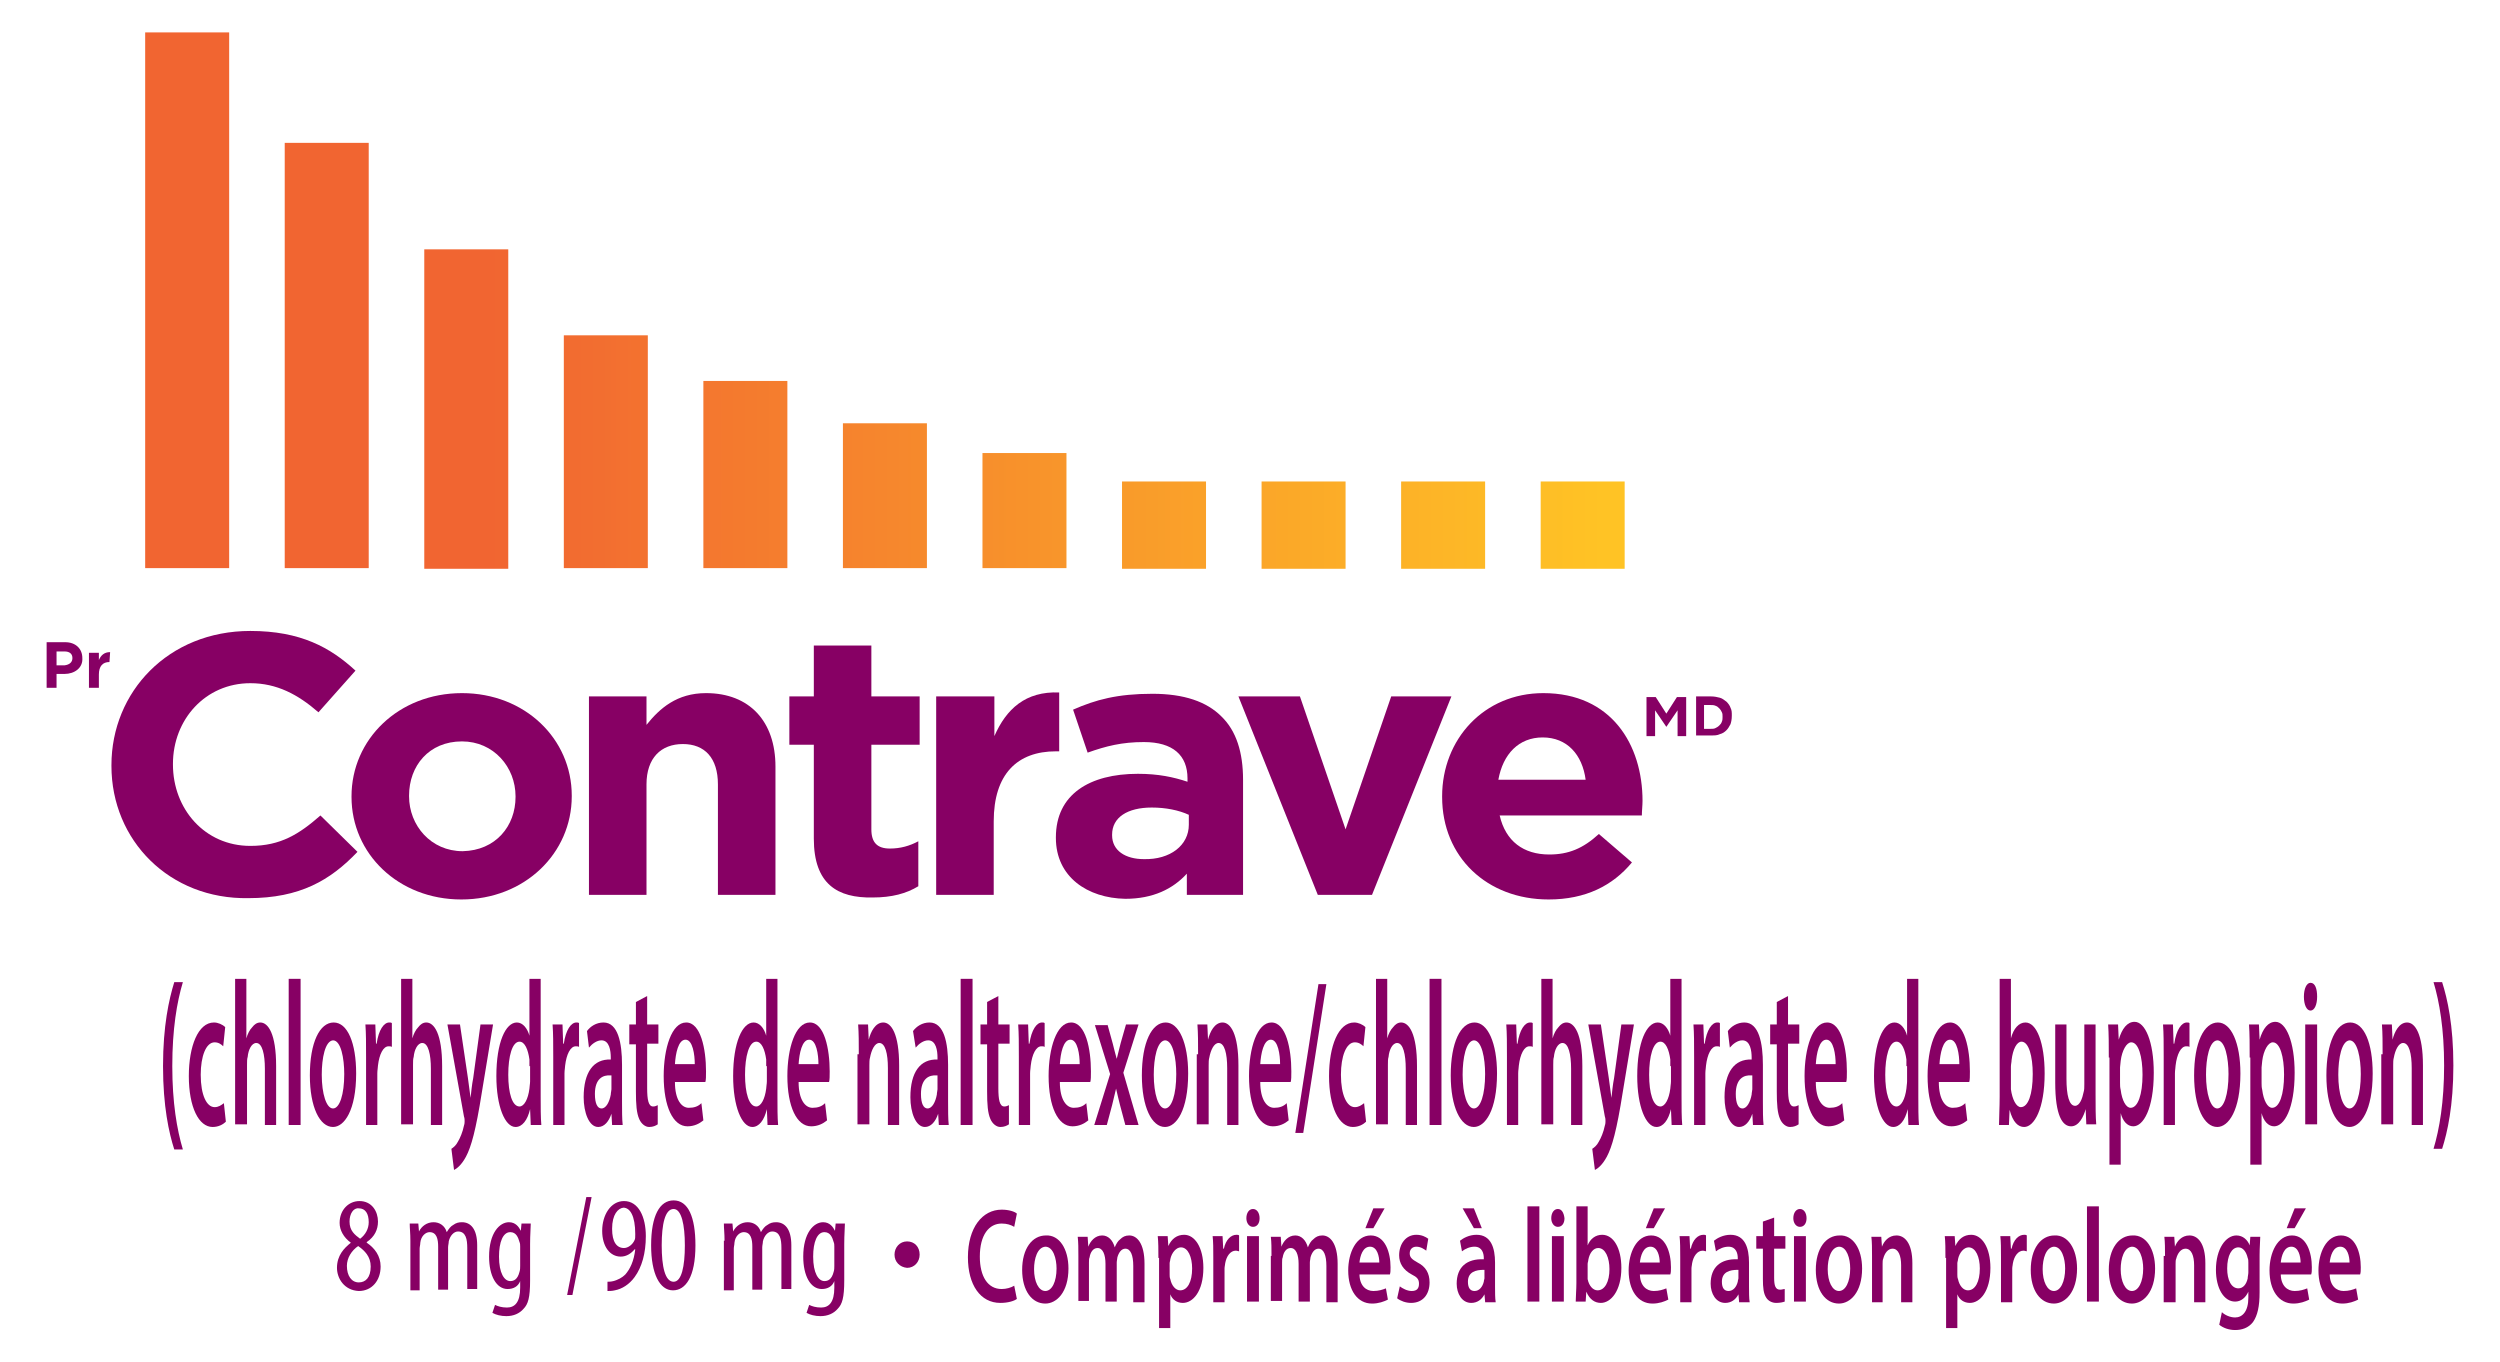 <svg width="378" height="206" viewBox="0 0 378 206" fill="none" xmlns="http://www.w3.org/2000/svg">
<path d="M34.65 4.9H21.95V85.9H34.65V4.9Z" fill="url(#paint0_linear_282_449)"/>
<path d="M55.75 21.6H43.05V85.9H55.75V21.6Z" fill="url(#paint1_linear_282_449)"/>
<path d="M76.85 37.7H64.15V86H76.85V37.7Z" fill="url(#paint2_linear_282_449)"/>
<path d="M97.95 50.7H85.25V85.9H97.95V50.7Z" fill="url(#paint3_linear_282_449)"/>
<path d="M119.05 57.6H106.35V85.9H119.05V57.6Z" fill="url(#paint4_linear_282_449)"/>
<path d="M140.15 64H127.45V85.9H140.15V64Z" fill="url(#paint5_linear_282_449)"/>
<path d="M161.25 68.5H148.55V85.9H161.25V68.5Z" fill="url(#paint6_linear_282_449)"/>
<path d="M182.35 72.8H169.65V86H182.35V72.8Z" fill="url(#paint7_linear_282_449)"/>
<path d="M203.45 72.8H190.75V86H203.45V72.8Z" fill="url(#paint8_linear_282_449)"/>
<path d="M224.55 72.8H211.85V86H224.55V72.8Z" fill="url(#paint9_linear_282_449)"/>
<path d="M245.65 72.8H232.95V86H245.65V72.8Z" fill="url(#paint10_linear_282_449)"/>
<path d="M16.85 115.8V115.7C16.85 104.6 25.45 95.4 37.85 95.4C45.45 95.4 49.95 97.9 53.75 101.4L48.15 107.7C45.05 105 41.85 103.3 37.85 103.3C31.05 103.3 26.15 108.8 26.15 115.5V115.6C26.15 122.3 30.95 127.9 37.85 127.9C42.45 127.9 45.25 126.1 48.45 123.3L54.05 128.8C49.95 133.1 45.35 135.8 37.55 135.8C25.65 136 16.85 127.1 16.85 115.8Z" fill="#870064"/>
<path d="M53.15 120.5V120.4C53.15 111.8 60.25 104.8 69.85 104.8C79.35 104.8 86.45 111.7 86.45 120.3V120.4C86.45 129 79.35 136 69.75 136C60.25 136 53.15 129.1 53.15 120.5ZM77.95 120.5V120.4C77.95 116 74.65 112.1 69.85 112.1C64.85 112.1 61.85 115.8 61.85 120.3V120.4C61.85 124.8 65.15 128.7 69.95 128.7C74.95 128.6 77.95 124.9 77.95 120.5Z" fill="#870064"/>
<path d="M89.05 105.3H97.75V109.6C99.75 107.1 102.35 104.8 106.75 104.8C113.35 104.8 117.25 109.1 117.25 115.9V135.3H108.55V118.6C108.55 114.6 106.55 112.5 103.25 112.5C99.95 112.5 97.75 114.6 97.75 118.6V135.3H89.05V105.3Z" fill="#870064"/>
<path d="M123.05 126.8V112.6H119.35V105.3H123.05V97.6H131.75V105.3H139.05V112.6H131.75V125.4C131.75 127.4 132.65 128.3 134.55 128.3C136.15 128.3 137.55 127.9 138.85 127.2V134C137.05 135.1 134.85 135.7 131.95 135.7C126.65 135.8 123.05 133.7 123.05 126.8Z" fill="#870064"/>
<path d="M141.65 105.3H150.35V111.3C152.15 107.2 155.05 104.5 160.15 104.7V113.6H159.65C153.85 113.6 150.25 117 150.25 124.2V135.3H141.55V105.3H141.65Z" fill="#870064"/>
<path d="M159.65 126.7V126.6C159.65 120.1 164.75 117 172.05 117C175.15 117 177.45 117.5 179.55 118.2V117.7C179.55 114.2 177.35 112.2 172.95 112.2C169.65 112.2 167.25 112.8 164.45 113.8L162.25 107.3C165.65 105.8 168.95 104.9 174.25 104.9C179.05 104.9 182.45 106.1 184.65 108.3C186.95 110.5 187.95 113.8 187.95 117.9V135.3H179.45V132.1C177.35 134.4 174.35 135.9 170.15 135.9C164.45 135.8 159.65 132.6 159.65 126.7ZM179.75 124.7V123.2C178.25 122.5 176.25 122.1 174.15 122.1C170.45 122.1 168.15 123.6 168.15 126.2V126.3C168.15 128.6 170.15 129.9 172.95 129.9C176.95 130 179.75 127.8 179.75 124.7Z" fill="#870064"/>
<path d="M187.25 105.3H196.55L203.45 125.4L210.35 105.3H219.45L207.45 135.3H199.25L187.25 105.3Z" fill="#870064"/>
<path d="M218.05 120.5V120.4C218.05 111.8 224.35 104.8 233.35 104.8C243.65 104.8 248.35 112.6 248.35 121.1C248.35 121.8 248.25 122.6 248.25 123.3H226.75C227.65 127.2 230.35 129.2 234.25 129.2C237.15 129.2 239.35 128.3 241.75 126.1L246.75 130.4C243.85 133.9 239.75 136 234.15 136C224.85 136 218.05 129.6 218.05 120.5ZM239.75 117.9C239.25 114.1 236.95 111.5 233.25 111.5C229.65 111.5 227.25 114 226.55 117.9H239.75Z" fill="#870064"/>
<path d="M9.75 101.9H8.55V104H7.05V97.1H9.85C11.45 97.1 12.45 98.1 12.45 99.5C12.55 101 11.25 101.9 9.75 101.9ZM10.95 99.5C10.95 98.8 10.45 98.5 9.75 98.5H8.55V100.6H9.75C10.55 100.5 10.95 100.1 10.95 99.5Z" fill="#870064"/>
<path d="M16.55 100.1C15.55 100.1 14.95 100.7 14.95 102V104H13.45V98.7H14.95V99.8C15.25 99.1 15.75 98.6 16.65 98.6L16.55 100.1Z" fill="#870064"/>
<path d="M27.65 148.5C26.75 151.5 26.05 155.6 26.05 161.2C26.05 166.7 26.75 170.8 27.65 173.8H26.35C25.55 171.3 24.65 167.3 24.65 161.2C24.65 155.1 25.55 151.1 26.35 148.5H27.65Z" fill="#870064"/>
<path d="M34.15 169.6C33.75 170 33.05 170.4 32.15 170.4C30.05 170.4 28.55 167.4 28.55 162.7C28.55 158.2 29.95 154.6 32.35 154.6C32.95 154.6 33.65 154.9 34.05 155.3L33.75 158.2C33.45 157.9 33.05 157.6 32.45 157.6C31.15 157.6 30.35 159.7 30.35 162.5C30.35 165.6 31.25 167.4 32.45 167.4C33.05 167.4 33.45 167.1 33.85 166.8L34.15 169.6Z" fill="#870064"/>
<path d="M35.45 148H37.25V157C37.45 156.3 37.75 155.7 38.15 155.3C38.45 154.9 38.85 154.6 39.35 154.6C40.55 154.6 41.75 156.3 41.75 161.2V170.1H40.05V161.6C40.05 159.4 39.65 157.7 38.75 157.7C38.05 157.7 37.55 158.7 37.45 159.8C37.35 160.1 37.35 160.5 37.35 161V170H35.55V148H35.45Z" fill="#870064"/>
<path d="M43.65 148H45.45V170.1H43.65V148Z" fill="#870064"/>
<path d="M53.85 162.3C53.85 167.9 52.05 170.4 50.35 170.4C48.35 170.4 46.85 167.4 46.85 162.6C46.85 157.6 48.35 154.6 50.45 154.6C52.55 154.6 53.85 157.7 53.85 162.3ZM48.65 162.5C48.65 165.4 49.35 167.6 50.35 167.6C51.35 167.6 52.05 165.5 52.05 162.4C52.05 160 51.55 157.3 50.35 157.3C49.15 157.4 48.65 160 48.65 162.5Z" fill="#870064"/>
<path d="M55.35 159.8C55.35 157.7 55.35 156.3 55.25 154.9H56.75L56.85 157.8H56.95C57.25 155.7 58.05 154.6 58.85 154.6C59.05 154.6 59.15 154.6 59.25 154.7V158.3C59.15 158.2 58.95 158.2 58.75 158.2C57.95 158.2 57.35 159.4 57.15 161.1C57.15 161.4 57.05 161.8 57.05 162.3V170.1H55.35V159.8V159.8Z" fill="#870064"/>
<path d="M60.55 148H62.35V157C62.55 156.3 62.85 155.7 63.25 155.3C63.55 154.9 63.95 154.6 64.45 154.6C65.65 154.6 66.85 156.3 66.85 161.2V170.1H65.15V161.6C65.15 159.4 64.75 157.7 63.85 157.7C63.15 157.7 62.65 158.7 62.55 159.8C62.45 160.1 62.45 160.5 62.45 161V170H60.65V148H60.55Z" fill="#870064"/>
<path d="M69.55 154.9L70.75 163C70.85 163.9 71.05 165.1 71.15 166C71.25 165.1 71.35 164 71.55 163L72.65 154.9H74.55L72.85 165.2C71.95 170.9 71.25 173.4 70.45 174.9C69.75 176.2 69.05 176.7 68.65 176.9L68.25 173.7C68.55 173.5 68.95 173.2 69.25 172.6C69.55 172.1 69.95 171.2 70.15 170.2C70.25 169.9 70.25 169.7 70.25 169.5C70.25 169.3 70.25 169.1 70.15 168.8L67.65 154.9H69.55Z" fill="#870064"/>
<path d="M81.75 148V165.8C81.75 167.4 81.75 169 81.85 170.1H80.25L80.15 167.7C79.75 169.4 78.95 170.4 77.95 170.4C76.35 170.4 75.05 167.3 75.05 162.7C75.05 157.6 76.45 154.6 78.15 154.6C79.05 154.6 79.75 155.5 80.05 156.6V148H81.75V148ZM80.05 161.2C80.05 160.9 80.05 160.5 80.05 160.2C79.85 158.7 79.35 157.5 78.55 157.5C77.45 157.5 76.85 159.7 76.85 162.5C76.85 165.3 77.45 167.3 78.55 167.3C79.25 167.3 79.85 166.2 80.05 164.6C80.05 164.3 80.15 163.9 80.15 163.5V161.2H80.05Z" fill="#870064"/>
<path d="M83.65 159.8C83.65 157.7 83.65 156.3 83.55 154.9H85.05L85.15 157.8H85.25C85.55 155.7 86.35 154.6 87.15 154.6C87.35 154.6 87.45 154.6 87.55 154.7V158.3C87.45 158.2 87.25 158.2 87.05 158.2C86.25 158.2 85.65 159.4 85.45 161.1C85.45 161.4 85.35 161.8 85.35 162.3V170.1H83.65V159.8V159.8Z" fill="#870064"/>
<path d="M92.55 170.1L92.45 168.4C92.05 169.6 91.35 170.4 90.45 170.4C89.05 170.4 88.25 168.2 88.25 165.9C88.25 162.1 89.75 160.1 92.35 160.2V159.9C92.35 158.9 92.15 157.3 90.95 157.3C90.25 157.3 89.55 157.8 89.05 158.4L88.75 155.9C89.25 155.2 90.15 154.6 91.25 154.6C93.45 154.6 94.05 157.7 94.05 161V166.5C94.05 167.9 94.05 169.2 94.15 170.1H92.55ZM92.35 162.6C91.15 162.5 89.95 163.1 89.95 165.4C89.95 166.9 90.35 167.6 90.95 167.6C91.65 167.6 92.15 166.6 92.35 165.5C92.35 165.2 92.45 164.9 92.45 164.7V162.6H92.35Z" fill="#870064"/>
<path d="M97.85 150.6V154.9H99.55V157.8H97.85V164.5C97.85 166.3 98.05 167.3 98.75 167.3C99.05 167.3 99.25 167.2 99.45 167.1V170C99.15 170.2 98.75 170.4 98.15 170.4C97.55 170.4 96.95 169.9 96.65 169.2C96.25 168.3 96.15 167 96.15 165V157.9H95.15V154.9H96.15V151.5L97.85 150.6Z" fill="#870064"/>
<path d="M102.05 163.6C102.05 166.3 103.05 167.5 104.15 167.5C104.95 167.5 105.55 167.3 106.05 166.8L106.35 169.4C105.75 169.9 104.95 170.3 103.95 170.3C101.75 170.3 100.35 167.3 100.35 162.7C100.35 158.5 101.55 154.6 103.75 154.6C105.95 154.6 106.75 158.6 106.75 162C106.75 162.7 106.75 163.3 106.65 163.6H102.05V163.6ZM105.05 160.9C105.05 159.5 104.75 157.2 103.65 157.2C102.55 157.2 102.15 159.3 102.05 160.9H105.05Z" fill="#870064"/>
<path d="M117.55 148V165.8C117.55 167.4 117.55 169 117.65 170.1H116.05L115.95 167.7C115.55 169.4 114.75 170.4 113.75 170.4C112.15 170.4 110.85 167.3 110.85 162.7C110.85 157.6 112.25 154.6 113.95 154.6C114.85 154.6 115.55 155.5 115.85 156.6V148H117.55V148ZM115.85 161.2C115.85 160.9 115.85 160.5 115.85 160.2C115.65 158.7 115.15 157.5 114.35 157.5C113.25 157.5 112.65 159.7 112.65 162.5C112.65 165.3 113.25 167.3 114.35 167.3C115.05 167.3 115.65 166.2 115.85 164.6C115.85 164.3 115.95 163.9 115.95 163.5V161.2H115.85Z" fill="#870064"/>
<path d="M120.75 163.6C120.75 166.3 121.75 167.5 122.85 167.5C123.65 167.5 124.25 167.3 124.75 166.8L125.05 169.4C124.45 169.9 123.65 170.3 122.65 170.3C120.45 170.3 119.05 167.3 119.05 162.7C119.05 158.5 120.25 154.6 122.45 154.6C124.65 154.6 125.45 158.6 125.45 162C125.45 162.7 125.45 163.3 125.35 163.6H120.75V163.6ZM123.75 160.9C123.75 159.5 123.45 157.2 122.35 157.2C121.25 157.2 120.85 159.3 120.75 160.9H123.75Z" fill="#870064"/>
<path d="M129.85 159.4C129.85 157.7 129.85 156.2 129.75 154.9H131.25L131.35 157.2C131.65 156 132.35 154.6 133.55 154.6C134.75 154.6 135.95 156.3 135.95 161.1V170.1H134.25V161.5C134.25 159.3 133.85 157.7 132.95 157.7C132.25 157.7 131.75 158.8 131.55 159.9C131.45 160.2 131.45 160.7 131.45 161.1V170H129.65V159.4H129.85Z" fill="#870064"/>
<path d="M141.95 170.1L141.85 168.4C141.45 169.6 140.75 170.4 139.85 170.4C138.45 170.4 137.65 168.2 137.65 165.9C137.65 162.1 139.15 160.1 141.75 160.2V159.9C141.75 158.9 141.55 157.3 140.35 157.3C139.65 157.3 138.95 157.8 138.45 158.4L138.05 155.9C138.55 155.2 139.45 154.6 140.55 154.6C142.75 154.6 143.35 157.7 143.35 161V166.5C143.35 167.9 143.35 169.2 143.45 170.1H141.95ZM141.65 162.6C140.45 162.5 139.25 163.1 139.25 165.4C139.25 166.9 139.65 167.6 140.25 167.6C140.95 167.6 141.45 166.6 141.65 165.5C141.65 165.2 141.75 164.9 141.75 164.7V162.6H141.65Z" fill="#870064"/>
<path d="M145.25 148H147.05V170.1H145.25V148Z" fill="#870064"/>
<path d="M150.95 150.6V154.9H152.65V157.8H150.95V164.5C150.95 166.3 151.15 167.3 151.85 167.3C152.15 167.3 152.35 167.2 152.55 167.1V170C152.25 170.2 151.85 170.4 151.25 170.4C150.65 170.4 150.05 169.9 149.75 169.2C149.35 168.3 149.25 167 149.25 165V157.9H148.25V154.9H149.25V151.5L150.95 150.6Z" fill="#870064"/>
<path d="M154.05 159.8C154.05 157.7 154.05 156.3 153.95 154.9H155.45L155.55 157.8H155.65C155.95 155.7 156.75 154.6 157.55 154.6C157.75 154.6 157.85 154.6 157.95 154.7V158.3C157.85 158.2 157.65 158.2 157.45 158.2C156.65 158.2 156.05 159.4 155.85 161.1C155.85 161.4 155.75 161.8 155.75 162.3V170.1H154.05V159.8Z" fill="#870064"/>
<path d="M160.25 163.6C160.25 166.3 161.25 167.5 162.35 167.5C163.15 167.5 163.75 167.3 164.25 166.8L164.55 169.4C163.95 169.9 163.15 170.3 162.15 170.3C159.95 170.3 158.55 167.3 158.55 162.7C158.55 158.5 159.75 154.6 161.95 154.6C164.15 154.6 164.95 158.6 164.95 162C164.95 162.7 164.95 163.3 164.85 163.6H160.25V163.6ZM163.25 160.9C163.25 159.5 162.95 157.2 161.85 157.2C160.75 157.2 160.35 159.3 160.25 160.9H163.25Z" fill="#870064"/>
<path d="M167.45 154.9L168.25 157.8C168.45 158.6 168.65 159.4 168.85 160.1C169.05 159.3 169.25 158.5 169.45 157.7L170.25 154.9H172.15L169.85 162.2L172.15 170.1H170.15L169.35 167.1C169.15 166.3 168.95 165.5 168.75 164.6C168.55 165.5 168.35 166.2 168.15 167.1L167.35 170.1H165.45L167.85 162.4L165.55 155H167.45V154.9Z" fill="#870064"/>
<path d="M179.65 162.3C179.65 167.9 177.85 170.4 176.15 170.4C174.15 170.4 172.65 167.4 172.65 162.6C172.65 157.6 174.15 154.6 176.25 154.6C178.25 154.6 179.65 157.7 179.65 162.3ZM174.45 162.5C174.45 165.4 175.15 167.6 176.15 167.6C177.15 167.6 177.85 165.5 177.85 162.4C177.85 160 177.35 157.3 176.15 157.3C174.95 157.4 174.45 160 174.45 162.5Z" fill="#870064"/>
<path d="M181.15 159.4C181.15 157.7 181.15 156.2 181.05 154.9H182.55L182.65 157.2C182.95 156 183.65 154.6 184.85 154.6C186.05 154.6 187.25 156.3 187.25 161.1V170.1H185.55V161.5C185.55 159.3 185.15 157.7 184.25 157.7C183.55 157.7 183.05 158.8 182.85 159.9C182.75 160.2 182.75 160.7 182.75 161.1V170H180.95V159.4H181.15Z" fill="#870064"/>
<path d="M190.55 163.6C190.55 166.3 191.55 167.5 192.65 167.5C193.45 167.5 194.05 167.3 194.55 166.8L194.85 169.4C194.25 169.9 193.45 170.3 192.45 170.3C190.25 170.3 188.85 167.3 188.85 162.7C188.85 158.5 190.05 154.6 192.25 154.6C194.45 154.6 195.25 158.6 195.25 162C195.25 162.7 195.25 163.3 195.15 163.6H190.55V163.6ZM193.55 160.9C193.55 159.5 193.25 157.2 192.15 157.2C191.05 157.2 190.65 159.3 190.55 160.9H193.55Z" fill="#870064"/>
<path d="M195.85 171.3L199.35 148.8H200.55L197.05 171.3H195.85Z" fill="#870064"/>
<path d="M206.55 169.6C206.15 170 205.45 170.4 204.55 170.4C202.45 170.4 200.95 167.4 200.95 162.7C200.95 158.2 202.35 154.6 204.75 154.6C205.35 154.6 206.05 154.9 206.45 155.3L206.15 158.2C205.85 157.9 205.45 157.6 204.85 157.6C203.55 157.6 202.75 159.7 202.75 162.5C202.75 165.6 203.65 167.4 204.85 167.4C205.45 167.4 205.85 167.1 206.25 166.8L206.55 169.6Z" fill="#870064"/>
<path d="M207.95 148H209.75V157C209.95 156.3 210.25 155.7 210.65 155.3C210.95 154.9 211.35 154.6 211.85 154.6C213.05 154.6 214.25 156.3 214.25 161.2V170.1H212.55V161.6C212.55 159.4 212.15 157.7 211.25 157.7C210.55 157.7 210.05 158.7 209.95 159.8C209.85 160.1 209.85 160.5 209.85 161V170H208.05V148H207.95Z" fill="#870064"/>
<path d="M216.15 148H217.95V170.1H216.15V148Z" fill="#870064"/>
<path d="M226.35 162.3C226.35 167.9 224.55 170.4 222.85 170.4C220.85 170.4 219.35 167.4 219.35 162.6C219.35 157.6 220.85 154.6 222.95 154.6C224.95 154.6 226.35 157.7 226.35 162.3ZM221.15 162.5C221.15 165.4 221.85 167.6 222.85 167.6C223.85 167.6 224.55 165.5 224.55 162.4C224.55 160 224.05 157.3 222.85 157.3C221.65 157.4 221.15 160 221.15 162.5Z" fill="#870064"/>
<path d="M227.85 159.8C227.85 157.7 227.85 156.3 227.75 154.9H229.25L229.35 157.8H229.45C229.75 155.7 230.55 154.6 231.35 154.6C231.55 154.6 231.65 154.6 231.75 154.7V158.3C231.65 158.2 231.45 158.2 231.25 158.2C230.45 158.2 229.85 159.4 229.65 161.1C229.65 161.4 229.55 161.8 229.55 162.3V170.1H227.85V159.8V159.8Z" fill="#870064"/>
<path d="M232.95 148H234.75V157C234.95 156.3 235.25 155.7 235.65 155.3C235.95 154.9 236.35 154.6 236.85 154.6C238.05 154.6 239.25 156.3 239.25 161.2V170.1H237.55V161.6C237.55 159.4 237.15 157.7 236.25 157.7C235.55 157.7 235.05 158.7 234.95 159.8C234.85 160.1 234.85 160.5 234.85 161V170H233.05V148H232.95Z" fill="#870064"/>
<path d="M242.05 154.9L243.25 163C243.35 163.9 243.55 165.1 243.65 166C243.75 165.1 243.85 164 244.05 163L245.15 154.9H247.05L245.35 165.2C244.45 170.9 243.75 173.4 242.95 174.9C242.25 176.2 241.55 176.7 241.15 176.9L240.75 173.7C241.05 173.5 241.45 173.2 241.75 172.6C242.05 172.1 242.45 171.2 242.65 170.2C242.75 169.9 242.75 169.7 242.75 169.5C242.75 169.3 242.75 169.1 242.65 168.8L240.15 154.9H242.05V154.9Z" fill="#870064"/>
<path d="M254.25 148V165.8C254.25 167.4 254.25 169 254.35 170.1H252.75L252.65 167.7C252.25 169.4 251.45 170.4 250.45 170.4C248.85 170.4 247.55 167.3 247.55 162.7C247.55 157.6 248.95 154.6 250.65 154.6C251.55 154.6 252.25 155.5 252.55 156.6V148H254.25V148ZM252.55 161.2C252.55 160.9 252.55 160.5 252.55 160.2C252.35 158.7 251.85 157.5 251.05 157.5C249.95 157.5 249.35 159.7 249.35 162.5C249.35 165.3 249.95 167.3 251.05 167.3C251.75 167.3 252.35 166.2 252.55 164.6C252.55 164.3 252.65 163.9 252.65 163.5V161.2H252.55Z" fill="#870064"/>
<path d="M256.15 159.8C256.15 157.7 256.15 156.3 256.05 154.9H257.55L257.65 157.8H257.75C258.05 155.7 258.85 154.6 259.65 154.6C259.85 154.6 259.95 154.6 260.05 154.7V158.3C259.95 158.2 259.75 158.2 259.55 158.2C258.75 158.2 258.15 159.4 257.95 161.1C257.95 161.4 257.85 161.8 257.85 162.3V170.1H256.15V159.8V159.8Z" fill="#870064"/>
<path d="M265.05 170.1L264.95 168.4C264.55 169.6 263.85 170.4 262.95 170.4C261.55 170.4 260.75 168.2 260.75 165.9C260.75 162.1 262.25 160.1 264.85 160.2V159.9C264.85 158.9 264.65 157.3 263.45 157.3C262.75 157.3 262.05 157.8 261.55 158.4L261.25 155.9C261.75 155.2 262.65 154.6 263.75 154.6C265.95 154.6 266.55 157.7 266.55 161V166.5C266.55 167.9 266.55 169.2 266.65 170.1H265.05ZM264.85 162.6C263.65 162.5 262.45 163.1 262.45 165.4C262.45 166.9 262.85 167.6 263.45 167.6C264.15 167.6 264.65 166.6 264.85 165.5C264.85 165.2 264.95 164.9 264.95 164.7V162.6H264.85Z" fill="#870064"/>
<path d="M270.35 150.6V154.9H272.05V157.8H270.35V164.5C270.35 166.3 270.55 167.3 271.25 167.3C271.55 167.3 271.75 167.2 271.95 167.1V170C271.65 170.2 271.25 170.4 270.65 170.4C270.05 170.4 269.45 169.9 269.15 169.2C268.75 168.3 268.65 167 268.65 165V157.9H267.65V154.9H268.65V151.5L270.35 150.6Z" fill="#870064"/>
<path d="M274.55 163.6C274.55 166.3 275.55 167.5 276.65 167.5C277.45 167.5 278.05 167.3 278.55 166.8L278.85 169.4C278.25 169.9 277.45 170.3 276.45 170.3C274.25 170.3 272.85 167.3 272.85 162.7C272.85 158.5 274.05 154.6 276.25 154.6C278.45 154.6 279.25 158.6 279.25 162C279.25 162.7 279.25 163.3 279.15 163.6H274.55V163.6ZM277.55 160.9C277.55 159.5 277.25 157.2 276.15 157.2C275.05 157.2 274.65 159.3 274.55 160.9H277.55Z" fill="#870064"/>
<path d="M290.05 148V165.8C290.05 167.4 290.05 169 290.15 170.1H288.55L288.45 167.7C288.05 169.4 287.25 170.4 286.25 170.4C284.65 170.4 283.35 167.3 283.35 162.7C283.35 157.6 284.75 154.6 286.45 154.6C287.35 154.6 288.05 155.5 288.35 156.6V148H290.05V148ZM288.25 161.2C288.25 160.9 288.25 160.5 288.25 160.2C288.05 158.7 287.55 157.5 286.75 157.5C285.65 157.5 285.05 159.7 285.05 162.5C285.05 165.3 285.65 167.3 286.75 167.3C287.45 167.3 288.05 166.2 288.25 164.6C288.25 164.3 288.35 163.9 288.35 163.5V161.2H288.25Z" fill="#870064"/>
<path d="M293.15 163.6C293.15 166.3 294.15 167.5 295.25 167.5C296.05 167.5 296.65 167.3 297.15 166.8L297.45 169.4C296.85 169.9 296.05 170.3 295.05 170.3C292.85 170.3 291.45 167.3 291.45 162.7C291.45 158.5 292.65 154.6 294.85 154.6C297.05 154.6 297.85 158.6 297.85 162C297.85 162.7 297.85 163.3 297.75 163.6H293.15V163.6ZM296.25 160.9C296.25 159.5 295.95 157.2 294.85 157.2C293.75 157.2 293.35 159.3 293.25 160.9H296.25Z" fill="#870064"/>
<path d="M302.25 170.1C302.25 169.1 302.35 167.4 302.35 165.8V148H304.05V157C304.45 155.5 305.25 154.6 306.25 154.6C307.95 154.6 309.15 157.7 309.15 162.3C309.15 167.7 307.55 170.4 306.05 170.4C305.15 170.4 304.35 169.7 303.85 167.8L303.75 170.1H302.25V170.1ZM304.05 163.8C304.05 164.1 304.05 164.4 304.05 164.7C304.25 166.2 304.85 167.4 305.55 167.4C306.65 167.4 307.35 165.5 307.35 162.4C307.35 159.7 306.75 157.5 305.65 157.5C304.95 157.5 304.35 158.6 304.15 160.3C304.15 160.6 304.05 160.9 304.05 161.3V163.8Z" fill="#870064"/>
<path d="M316.85 165.5C316.85 167.3 316.85 168.8 316.95 170H315.45L315.35 167.7C315.05 168.8 314.35 170.3 313.15 170.3C311.85 170.3 310.75 168.7 310.75 163.7V154.9H312.45V163.1C312.45 165.6 312.85 167.2 313.75 167.2C314.45 167.2 314.85 166.1 315.05 165.1C315.15 164.8 315.15 164.4 315.15 163.9V154.9H316.85V165.5V165.5Z" fill="#870064"/>
<path d="M318.85 159.9C318.85 157.9 318.85 156.3 318.75 154.9H320.25L320.35 157.2C320.85 155.5 321.65 154.5 322.75 154.5C324.35 154.5 325.65 157.5 325.65 162.2C325.65 167.7 324.05 170.3 322.55 170.3C321.65 170.3 320.95 169.5 320.65 168.3V176.1H318.95V159.9H318.85ZM320.55 163.7C320.55 164.1 320.55 164.4 320.65 164.8C320.85 166.4 321.45 167.5 322.15 167.5C323.25 167.5 323.95 165.5 323.95 162.5C323.95 159.8 323.35 157.6 322.25 157.6C321.55 157.6 320.85 158.8 320.65 160.4C320.65 160.7 320.55 161.1 320.55 161.4V163.7Z" fill="#870064"/>
<path d="M327.15 159.8C327.15 157.7 327.15 156.3 327.05 154.9H328.55L328.65 157.8H328.75C329.05 155.7 329.85 154.6 330.65 154.6C330.85 154.6 330.95 154.6 331.05 154.7V158.3C330.95 158.2 330.75 158.2 330.55 158.2C329.75 158.2 329.15 159.4 328.95 161.1C328.95 161.4 328.85 161.8 328.85 162.3V170.1H327.15V159.8V159.8Z" fill="#870064"/>
<path d="M338.75 162.3C338.75 167.9 336.95 170.4 335.25 170.4C333.25 170.4 331.75 167.4 331.75 162.6C331.75 157.6 333.25 154.6 335.35 154.6C337.35 154.6 338.75 157.7 338.75 162.3ZM333.55 162.5C333.55 165.4 334.25 167.6 335.25 167.6C336.25 167.6 336.95 165.5 336.95 162.4C336.95 160 336.45 157.3 335.25 157.3C334.05 157.4 333.55 160 333.55 162.5Z" fill="#870064"/>
<path d="M340.15 159.9C340.15 157.9 340.15 156.3 340.05 154.9H341.55L341.65 157.2C342.15 155.5 342.95 154.5 344.05 154.5C345.65 154.5 346.95 157.5 346.95 162.2C346.95 167.7 345.35 170.3 343.85 170.3C342.95 170.3 342.25 169.5 341.95 168.3V176.1H340.25V159.9H340.15ZM341.95 163.7C341.95 164.1 341.95 164.4 342.05 164.8C342.25 166.4 342.85 167.5 343.55 167.5C344.65 167.5 345.35 165.5 345.35 162.5C345.35 159.8 344.75 157.6 343.65 157.6C342.95 157.6 342.25 158.8 342.05 160.4C342.05 160.7 341.95 161.1 341.95 161.4V163.7Z" fill="#870064"/>
<path d="M350.35 150.7C350.35 151.9 349.95 152.8 349.35 152.8C348.75 152.8 348.35 151.9 348.35 150.7C348.35 149.5 348.75 148.6 349.35 148.6C350.05 148.6 350.35 149.5 350.35 150.7ZM348.55 170.1V154.9H350.35V170H348.55V170.1Z" fill="#870064"/>
<path d="M358.75 162.3C358.75 167.9 356.95 170.4 355.25 170.4C353.25 170.4 351.75 167.4 351.75 162.6C351.75 157.6 353.25 154.6 355.35 154.6C357.45 154.6 358.75 157.7 358.75 162.3ZM353.55 162.5C353.55 165.4 354.25 167.6 355.25 167.6C356.25 167.6 356.95 165.5 356.95 162.4C356.95 160 356.45 157.3 355.25 157.3C354.05 157.4 353.55 160 353.55 162.5Z" fill="#870064"/>
<path d="M360.25 159.4C360.25 157.7 360.25 156.2 360.15 154.9H361.65L361.75 157.2C362.05 156 362.75 154.6 363.95 154.6C365.15 154.6 366.35 156.3 366.35 161.1V170.1H364.65V161.5C364.65 159.3 364.25 157.7 363.35 157.7C362.65 157.7 362.15 158.8 361.95 159.9C361.85 160.2 361.85 160.7 361.85 161.1V170H360.05V159.4H360.25Z" fill="#870064"/>
<path d="M367.95 173.7C368.85 170.7 369.55 166.6 369.55 161.1C369.55 155.6 368.85 151.5 367.95 148.5H369.25C370.05 151 370.95 155 370.95 161.1C370.95 167.2 370.05 171.2 369.25 173.7H367.95Z" fill="#870064"/>
<path d="M253.65 111.3V107.4L251.95 109.9L250.25 107.4V111.3H248.95V105.4H250.35L251.95 107.9L253.55 105.4H254.95V111.3H253.65Z" fill="#870064"/>
<path d="M261.65 109.5C261.45 109.9 261.25 110.2 261.05 110.4C260.75 110.7 260.45 110.9 260.05 111C259.65 111.2 259.25 111.2 258.75 111.2H256.45V105.3H258.75C259.25 105.3 259.65 105.4 260.05 105.5C260.45 105.6 260.75 105.9 261.05 106.1C261.35 106.4 261.55 106.7 261.65 107C261.85 107.4 261.85 107.7 261.85 108.2C261.85 108.8 261.75 109.2 261.65 109.5ZM260.45 108.4C260.45 108.1 260.45 107.9 260.35 107.7C260.25 107.5 260.15 107.3 259.95 107.1C259.75 106.9 259.65 106.8 259.35 106.7C259.15 106.6 258.85 106.6 258.65 106.6H257.65V110.2H258.65C258.95 110.2 259.15 110.2 259.35 110.1C259.55 110 259.75 109.9 259.95 109.7C260.15 109.5 260.25 109.4 260.35 109.1C260.45 108.9 260.45 108.6 260.45 108.4Z" fill="#870064"/>
<path d="M153.75 196.4C153.35 196.7 152.45 197 151.25 197C148.25 197 146.35 194.3 146.35 190.1C146.35 185.6 148.55 182.9 151.45 182.9C152.55 182.9 153.45 183.2 153.75 183.5L153.35 185.5C152.85 185.2 152.25 185 151.45 185C149.55 185 148.15 186.7 148.15 190C148.15 193 149.35 194.9 151.45 194.9C152.15 194.9 152.85 194.7 153.35 194.4L153.75 196.4Z" fill="#870064"/>
<path d="M161.55 191.8C161.55 195.4 159.75 197.1 158.05 197.1C156.05 197.1 154.55 195.2 154.55 192C154.55 188.8 156.05 186.8 158.15 186.8C160.15 186.7 161.55 188.8 161.55 191.8ZM156.35 191.9C156.35 193.8 157.05 195.2 158.05 195.2C159.05 195.2 159.75 193.8 159.75 191.8C159.75 190.3 159.25 188.5 158.05 188.5C156.85 188.6 156.35 190.3 156.35 191.9Z" fill="#870064"/>
<path d="M163.05 189.9C163.05 188.8 163.05 187.8 162.95 187H164.45L164.55 188.5C164.85 187.7 165.55 186.8 166.65 186.8C167.55 186.8 168.25 187.5 168.55 188.6C168.75 188.1 169.05 187.6 169.35 187.4C169.75 187 170.15 186.8 170.75 186.8C171.85 186.8 173.05 187.9 173.05 191.1V196.9H171.35V191.4C171.35 189.8 170.95 188.8 170.15 188.8C169.55 188.8 169.15 189.4 168.95 190.1C168.95 190.3 168.85 190.6 168.85 190.9V196.8H167.15V191.1C167.15 189.7 166.75 188.7 165.95 188.7C165.25 188.7 164.85 189.4 164.75 190.1C164.65 190.3 164.65 190.6 164.65 190.9V196.7H163.05V189.9Z" fill="#870064"/>
<path d="M175.15 190.2C175.15 188.9 175.15 187.8 175.05 186.9H176.55L176.65 188.4C177.15 187.3 177.95 186.7 179.05 186.7C180.65 186.7 181.95 188.6 181.95 191.7C181.95 195.3 180.35 197 178.85 197C177.95 197 177.25 196.5 176.95 195.7V200.8H175.25V190.2H175.15ZM176.85 192.7C176.85 192.9 176.85 193.2 176.95 193.4C177.15 194.4 177.75 195.1 178.45 195.1C179.55 195.1 180.25 193.8 180.25 191.8C180.25 190.1 179.65 188.6 178.55 188.6C177.85 188.6 177.15 189.4 176.95 190.4C176.95 190.6 176.85 190.8 176.85 191V192.7V192.7Z" fill="#870064"/>
<path d="M183.45 190.1C183.45 188.8 183.45 187.8 183.35 186.9H184.85L184.95 188.8H185.05C185.35 187.4 186.15 186.7 186.95 186.7C187.15 186.7 187.25 186.7 187.35 186.8V189.2C187.25 189.2 187.05 189.1 186.85 189.1C186.05 189.1 185.45 189.9 185.25 191C185.25 191.2 185.15 191.5 185.15 191.8V196.9H183.45V190.1V190.1Z" fill="#870064"/>
<path d="M190.45 184.2C190.45 185 190.05 185.5 189.45 185.5C188.85 185.5 188.45 184.9 188.45 184.2C188.45 183.4 188.85 182.8 189.45 182.8C190.05 182.8 190.45 183.4 190.45 184.2ZM188.55 196.8V186.9H190.35V196.8H188.55Z" fill="#870064"/>
<path d="M192.25 189.9C192.25 188.8 192.25 187.8 192.15 187H193.65L193.75 188.5C194.05 187.7 194.75 186.8 195.85 186.8C196.75 186.8 197.45 187.5 197.75 188.6C197.95 188.1 198.25 187.6 198.55 187.4C198.95 187 199.35 186.8 199.95 186.8C201.05 186.8 202.25 187.9 202.25 191.1V196.9H200.55V191.4C200.55 189.8 200.15 188.8 199.35 188.8C198.75 188.8 198.35 189.4 198.15 190.1C198.15 190.3 198.05 190.6 198.05 190.9V196.8H196.35V191.1C196.35 189.7 195.95 188.7 195.15 188.7C194.45 188.7 194.05 189.4 193.95 190.1C193.85 190.3 193.85 190.6 193.85 190.9V196.7H192.15V189.9H192.25Z" fill="#870064"/>
<path d="M205.55 192.6C205.55 194.4 206.55 195.2 207.65 195.2C208.45 195.2 209.05 195 209.55 194.8L209.85 196.5C209.25 196.8 208.45 197.1 207.45 197.1C205.25 197.1 203.85 195.1 203.85 192.1C203.85 189.4 205.05 186.8 207.25 186.8C209.45 186.8 210.25 189.4 210.25 191.6C210.25 192.1 210.25 192.4 210.15 192.7H205.55V192.6ZM208.55 190.9C208.55 190 208.25 188.5 207.15 188.5C206.05 188.5 205.65 189.9 205.55 190.9H208.55ZM209.35 182.7L207.65 185.7H206.45L207.65 182.7H209.35Z" fill="#870064"/>
<path d="M211.65 194.5C212.05 194.8 212.75 195.2 213.45 195.2C214.25 195.2 214.55 194.8 214.55 194.1C214.55 193.4 214.25 193.1 213.45 192.7C212.15 192 211.55 191 211.55 189.8C211.55 188.1 212.55 186.7 214.15 186.7C214.95 186.7 215.55 187 215.95 187.3L215.65 189.1C215.35 188.9 214.85 188.5 214.15 188.5C213.55 188.5 213.15 188.9 213.15 189.5C213.15 190.1 213.45 190.4 214.35 190.9C215.55 191.5 216.15 192.5 216.15 193.9C216.15 195.7 215.15 197 213.35 197C212.55 197 211.75 196.7 211.25 196.3L211.65 194.5Z" fill="#870064"/>
<path d="M224.55 196.8L224.45 195.7C224.05 196.5 223.35 197 222.45 197C221.05 197 220.25 195.6 220.25 194.1C220.25 191.6 221.75 190.3 224.35 190.4V190.2C224.35 189.6 224.15 188.5 222.95 188.5C222.25 188.5 221.55 188.8 221.05 189.2L220.75 187.6C221.25 187.2 222.15 186.7 223.25 186.7C225.45 186.7 226.05 188.7 226.05 190.9V194.5C226.05 195.4 226.05 196.3 226.15 196.9H224.55V196.8ZM222.85 182.7L224.05 185.7H222.85L221.15 182.7H222.85ZM224.35 192C223.15 192 221.95 192.3 221.95 193.8C221.95 194.8 222.35 195.2 222.95 195.2C223.65 195.2 224.15 194.6 224.35 193.8C224.35 193.6 224.45 193.4 224.45 193.3V192H224.35Z" fill="#870064"/>
<path d="M230.95 182.4H232.75V196.8H230.95V182.4Z" fill="#870064"/>
<path d="M236.55 184.2C236.55 185 236.15 185.5 235.55 185.5C234.95 185.5 234.55 184.9 234.55 184.2C234.55 183.4 234.95 182.8 235.55 182.8C236.15 182.8 236.45 183.4 236.55 184.2ZM234.65 196.8V186.9H236.45V196.8H234.65Z" fill="#870064"/>
<path d="M238.25 196.8C238.25 196.1 238.35 195 238.35 194V182.4H240.05V188.3C240.45 187.3 241.25 186.7 242.25 186.7C243.95 186.7 245.15 188.7 245.15 191.7C245.15 195.2 243.55 197 242.05 197C241.15 197 240.35 196.5 239.85 195.3L239.75 196.8H238.25V196.8ZM240.05 192.8C240.05 193 240.05 193.2 240.05 193.4C240.25 194.4 240.85 195.1 241.55 195.1C242.65 195.1 243.35 193.8 243.35 191.9C243.35 190.2 242.75 188.7 241.65 188.7C240.95 188.7 240.35 189.4 240.15 190.5C240.15 190.7 240.05 190.9 240.05 191.1V192.8V192.8Z" fill="#870064"/>
<path d="M247.95 192.6C247.95 194.4 248.95 195.2 250.05 195.2C250.85 195.2 251.45 195 251.95 194.8L252.25 196.5C251.65 196.8 250.85 197.1 249.85 197.1C247.65 197.1 246.25 195.1 246.25 192.1C246.25 189.4 247.45 186.8 249.65 186.8C251.85 186.8 252.65 189.4 252.65 191.6C252.65 192.1 252.65 192.4 252.55 192.7H247.95V192.6ZM250.95 190.9C250.95 190 250.65 188.5 249.55 188.5C248.45 188.5 248.05 189.9 247.95 190.9H250.95ZM251.75 182.7L250.05 185.7H248.85L250.05 182.7H251.75Z" fill="#870064"/>
<path d="M254.05 190.1C254.05 188.8 254.05 187.8 253.95 186.9H255.45L255.55 188.8H255.65C255.95 187.4 256.75 186.7 257.55 186.7C257.75 186.7 257.85 186.7 257.95 186.8V189.2C257.85 189.2 257.65 189.1 257.45 189.1C256.65 189.1 256.05 189.9 255.85 191C255.85 191.2 255.75 191.5 255.75 191.8V196.9H254.05V190.1Z" fill="#870064"/>
<path d="M262.95 196.8L262.85 195.7C262.45 196.5 261.75 197 260.85 197C259.45 197 258.65 195.6 258.65 194.1C258.65 191.6 260.15 190.3 262.75 190.4V190.2C262.75 189.6 262.55 188.5 261.35 188.5C260.65 188.5 259.95 188.8 259.45 189.2L259.15 187.6C259.65 187.2 260.55 186.7 261.65 186.7C263.85 186.7 264.45 188.7 264.45 190.9V194.5C264.45 195.4 264.45 196.3 264.55 196.9H262.95V196.8ZM262.75 192C261.55 192 260.35 192.3 260.35 193.8C260.35 194.8 260.75 195.2 261.35 195.2C262.05 195.2 262.55 194.6 262.75 193.8C262.75 193.6 262.85 193.4 262.85 193.3V192H262.75Z" fill="#870064"/>
<path d="M268.25 184.1V186.9H269.95V188.8H268.25V193.2C268.25 194.4 268.45 195 269.15 195C269.45 195 269.65 194.9 269.85 194.9V196.8C269.55 196.9 269.15 197 268.55 197C267.95 197 267.35 196.7 267.05 196.2C266.65 195.6 266.55 194.7 266.55 193.4V188.8H265.55V186.9H266.55V184.7L268.25 184.1Z" fill="#870064"/>
<path d="M273.15 184.2C273.15 185 272.75 185.5 272.15 185.5C271.55 185.5 271.15 184.9 271.15 184.2C271.15 183.4 271.55 182.8 272.15 182.8C272.75 182.8 273.15 183.4 273.15 184.2ZM271.25 196.8V186.9H273.05V196.8H271.25Z" fill="#870064"/>
<path d="M281.55 191.8C281.55 195.4 279.75 197.1 278.05 197.1C276.05 197.1 274.55 195.2 274.55 192C274.55 188.8 276.05 186.8 278.15 186.8C280.15 186.7 281.55 188.8 281.55 191.8ZM276.35 191.9C276.35 193.8 277.05 195.2 278.05 195.2C279.05 195.2 279.75 193.8 279.75 191.8C279.75 190.3 279.25 188.5 278.05 188.5C276.85 188.6 276.35 190.3 276.35 191.9Z" fill="#870064"/>
<path d="M283.05 189.9C283.05 188.8 283.05 187.8 282.95 187H284.45L284.55 188.5C284.85 187.7 285.55 186.8 286.75 186.8C287.95 186.8 289.15 187.9 289.15 191V196.9H287.45V191.3C287.45 189.9 287.05 188.8 286.15 188.8C285.45 188.8 284.95 189.5 284.75 190.3C284.65 190.5 284.65 190.8 284.65 191.1V196.9H283.05V189.9Z" fill="#870064"/>
<path d="M294.15 190.2C294.15 188.9 294.15 187.8 294.05 186.9H295.55L295.65 188.4C296.15 187.3 296.95 186.7 298.05 186.7C299.65 186.7 300.95 188.6 300.95 191.7C300.95 195.3 299.35 197 297.85 197C296.95 197 296.25 196.5 295.95 195.7V200.8H294.25V190.2H294.15ZM295.95 192.7C295.95 192.9 295.95 193.2 296.05 193.4C296.25 194.4 296.85 195.1 297.55 195.1C298.65 195.1 299.35 193.8 299.35 191.8C299.35 190.1 298.75 188.6 297.65 188.6C296.95 188.6 296.25 189.4 296.05 190.4C296.05 190.6 295.95 190.8 295.95 191V192.7Z" fill="#870064"/>
<path d="M302.55 190.1C302.55 188.8 302.55 187.8 302.45 186.9H303.95L304.05 188.8H304.15C304.45 187.4 305.25 186.7 306.05 186.7C306.25 186.7 306.35 186.7 306.45 186.8V189.2C306.35 189.2 306.15 189.1 305.95 189.1C305.15 189.1 304.55 189.9 304.35 191C304.35 191.2 304.25 191.5 304.25 191.8V196.9H302.55V190.1V190.1Z" fill="#870064"/>
<path d="M314.05 191.8C314.05 195.4 312.25 197.1 310.55 197.1C308.55 197.1 307.05 195.2 307.05 192C307.05 188.8 308.55 186.8 310.65 186.8C312.65 186.7 314.05 188.8 314.05 191.8ZM308.85 191.9C308.85 193.8 309.55 195.2 310.55 195.2C311.55 195.2 312.25 193.8 312.25 191.8C312.25 190.3 311.75 188.5 310.55 188.5C309.35 188.6 308.85 190.3 308.85 191.9Z" fill="#870064"/>
<path d="M315.55 182.4H317.35V196.8H315.55V182.4Z" fill="#870064"/>
<path d="M325.85 191.8C325.85 195.4 324.05 197.1 322.35 197.1C320.35 197.1 318.85 195.2 318.85 192C318.85 188.8 320.35 186.8 322.45 186.8C324.45 186.7 325.85 188.8 325.85 191.8ZM320.65 191.9C320.65 193.8 321.35 195.2 322.35 195.2C323.35 195.2 324.05 193.8 324.05 191.8C324.05 190.3 323.55 188.5 322.35 188.5C321.15 188.6 320.65 190.3 320.65 191.9Z" fill="#870064"/>
<path d="M327.35 189.9C327.35 188.8 327.35 187.8 327.25 187H328.75L328.85 188.5C329.15 187.7 329.85 186.8 331.05 186.8C332.25 186.8 333.45 187.9 333.45 191V196.9H331.75V191.3C331.75 189.9 331.35 188.8 330.45 188.8C329.75 188.8 329.25 189.5 329.05 190.3C328.95 190.5 328.95 190.8 328.95 191.1V196.9H327.15V189.9H327.35Z" fill="#870064"/>
<path d="M341.75 187C341.75 187.7 341.65 188.5 341.65 189.8V195.4C341.65 197.5 341.35 198.9 340.65 199.9C339.95 200.8 338.95 201.1 337.95 201.1C337.05 201.1 336.15 200.8 335.55 200.3L335.95 198.4C336.35 198.8 337.15 199.2 337.95 199.2C339.05 199.2 339.95 198.3 339.95 196.2V195.3C339.55 196.2 338.85 196.8 337.95 196.8C336.25 196.8 335.05 194.8 335.05 192C335.05 188.8 336.55 186.8 338.15 186.8C339.15 186.8 339.85 187.5 340.15 188.3L340.25 187H341.75V187ZM339.95 190.9C339.95 190.7 339.95 190.4 339.85 190.2C339.65 189.3 339.15 188.6 338.45 188.6C337.45 188.6 336.75 189.8 336.75 191.8C336.75 193.5 337.35 194.8 338.45 194.8C339.15 194.8 339.65 194.2 339.85 193.3C339.85 193 339.95 192.7 339.95 192.4V190.9Z" fill="#870064"/>
<path d="M344.85 192.6C344.85 194.4 345.85 195.2 346.95 195.2C347.75 195.2 348.35 195 348.85 194.8L349.15 196.5C348.55 196.8 347.75 197.1 346.75 197.1C344.55 197.1 343.15 195.1 343.15 192.1C343.15 189.4 344.35 186.8 346.55 186.8C348.75 186.8 349.55 189.4 349.55 191.6C349.55 192.1 349.55 192.4 349.45 192.7H344.85V192.6ZM347.85 190.9C347.85 190 347.55 188.5 346.45 188.5C345.35 188.5 344.95 189.9 344.85 190.9H347.85ZM348.65 182.7L346.95 185.7H345.75L346.95 182.7H348.65Z" fill="#870064"/>
<path d="M352.25 192.6C352.25 194.4 353.25 195.2 354.35 195.2C355.15 195.2 355.75 195 356.25 194.8L356.55 196.5C355.95 196.8 355.15 197.1 354.15 197.1C351.95 197.1 350.55 195.1 350.55 192.1C350.55 189.4 351.75 186.8 353.95 186.8C356.15 186.8 356.95 189.4 356.95 191.6C356.95 192.1 356.95 192.4 356.85 192.7H352.25V192.6ZM355.25 190.9C355.25 190 354.95 188.5 353.85 188.5C352.75 188.5 352.35 189.9 352.25 190.9H355.25Z" fill="#870064"/>
<path d="M50.95 191.7C50.95 189.8 52.05 188.7 53.05 187.9C51.95 187.1 51.35 186 51.35 184.9C51.35 182.9 52.75 181.6 54.35 181.6C56.25 181.6 57.15 183.2 57.15 184.7C57.15 185.9 56.65 187 55.45 187.8V187.9C56.65 188.7 57.55 189.9 57.55 191.5C57.55 193.6 56.25 195.2 54.25 195.2C52.05 195.1 50.95 193.3 50.95 191.7ZM56.05 191.5C56.05 190 55.15 189.1 54.15 188.4C53.15 189.1 52.45 190.2 52.45 191.4C52.45 192.9 53.15 193.9 54.25 193.9C55.25 193.9 56.05 193.2 56.05 191.5ZM52.85 184.7C52.85 186.1 53.65 186.7 54.45 187.3C55.25 186.7 55.75 185.8 55.75 184.8C55.75 183.5 55.25 182.7 54.25 182.7C53.45 182.6 52.85 183.5 52.85 184.7Z" fill="#870064"/>
<path d="M62.05 187.6C62.05 186.4 61.95 185.8 61.95 185H63.25L63.35 186.2C63.75 185.4 64.55 184.8 65.55 184.8C66.45 184.8 67.25 185.3 67.55 186.3C67.85 185.8 68.15 185.4 68.55 185.2C68.95 184.9 69.35 184.8 69.85 184.8C71.15 184.8 72.15 185.8 72.15 188.3V194.9H70.65V188.7C70.65 187.4 70.45 186.2 69.25 186.2C68.65 186.2 68.05 186.8 67.85 187.7C67.85 188 67.75 188.3 67.75 188.6V195H66.25V188.5C66.25 187.4 66.05 186.3 64.95 186.3C64.35 186.3 63.65 186.9 63.55 187.9C63.55 188.2 63.45 188.5 63.45 188.8V195.1H62.05V187.6Z" fill="#870064"/>
<path d="M80.25 185C80.25 185.7 80.15 186.6 80.15 188.1V193.6C80.15 196.2 79.85 197.2 79.15 197.9C78.55 198.6 77.65 199 76.55 199C75.75 199 74.95 198.8 74.45 198.5L74.85 197.3C75.25 197.5 75.85 197.7 76.65 197.7C77.85 197.7 78.65 196.9 78.65 194.7V193.7C78.35 194.5 77.65 194.9 76.75 194.9C75.05 194.9 73.95 192.9 73.95 190C73.95 186.4 75.55 184.8 76.95 184.8C77.95 184.8 78.45 185.5 78.75 186.1L78.85 185H80.25V185ZM78.65 188.5C78.65 188.3 78.65 188 78.55 187.8C78.35 187.1 78.05 186.3 77.15 186.3C76.05 186.3 75.45 187.8 75.45 190C75.45 192.5 76.25 193.7 77.15 193.7C77.65 193.7 78.25 193.5 78.55 192.3C78.65 192 78.65 191.7 78.65 191.4V188.5Z" fill="#870064"/>
<path d="M85.75 195.8L88.65 181H89.45L86.55 195.8H85.75Z" fill="#870064"/>
<path d="M91.75 193.8C92.05 193.8 92.35 193.8 92.75 193.7C93.45 193.5 94.05 193.2 94.55 192.7C95.25 191.9 95.85 190.7 96.05 188.9H95.95C95.45 189.5 94.75 190 93.85 190C92.25 190 91.05 188.5 91.05 186.1C91.05 183.7 92.35 181.6 94.35 181.6C96.55 181.6 97.65 184 97.65 186.9C97.65 189.5 97.05 191.6 95.95 193.1C95.15 194.2 94.05 194.9 92.95 195.1C92.55 195.2 92.15 195.2 91.85 195.2V193.8H91.75ZM92.55 185.8C92.55 187.8 93.25 188.7 94.35 188.7C94.95 188.7 95.65 188.2 95.95 187.5C96.05 187.3 96.05 187.1 96.05 186.6C96.05 183.8 95.25 182.6 94.25 182.6C93.45 182.7 92.55 183.6 92.55 185.8Z" fill="#870064"/>
<path d="M105.15 188.3C105.15 193.1 103.65 195.1 101.75 195.1C99.75 195.1 98.45 192.6 98.45 188.3C98.45 183.8 99.75 181.5 101.85 181.5C104.05 181.5 105.15 184 105.15 188.3ZM100.05 188.3C100.05 191.5 100.55 193.8 101.85 193.8C103.05 193.8 103.55 191.5 103.55 188.3C103.55 185.2 103.05 182.8 101.85 182.8C100.55 182.8 100.05 185.1 100.05 188.3Z" fill="#870064"/>
<path d="M109.55 187.6C109.55 186.4 109.45 185.8 109.45 185H110.75L110.85 186.2C111.25 185.4 112.05 184.8 113.05 184.8C113.95 184.8 114.75 185.3 115.05 186.3C115.35 185.8 115.65 185.4 116.05 185.2C116.45 184.9 116.85 184.8 117.35 184.8C118.65 184.8 119.65 185.8 119.65 188.3V194.9H118.15V188.7C118.15 187.4 117.95 186.2 116.75 186.2C116.15 186.2 115.55 186.8 115.35 187.7C115.35 188 115.25 188.3 115.25 188.6V195H113.75V188.5C113.75 187.4 113.55 186.3 112.45 186.3C111.85 186.3 111.15 186.9 111.05 187.9C111.05 188.2 110.95 188.5 110.95 188.8V195.1H109.45V187.6H109.55Z" fill="#870064"/>
<path d="M127.75 185C127.75 185.7 127.65 186.6 127.65 188.1V193.6C127.65 196.2 127.35 197.2 126.65 197.9C126.05 198.6 125.15 199 124.05 199C123.25 199 122.45 198.8 121.95 198.5L122.35 197.3C122.75 197.5 123.35 197.7 124.15 197.7C125.35 197.7 126.15 196.9 126.15 194.7V193.7C125.85 194.5 125.15 194.9 124.25 194.9C122.55 194.9 121.45 192.9 121.45 190C121.45 186.4 123.05 184.8 124.45 184.8C125.45 184.8 125.95 185.5 126.25 186.1L126.35 185H127.75V185ZM126.15 188.5C126.15 188.3 126.15 188 126.05 187.8C125.85 187.1 125.55 186.3 124.65 186.3C123.55 186.3 122.95 187.8 122.95 190C122.95 192.5 123.75 193.7 124.65 193.7C125.15 193.7 125.75 193.5 126.05 192.3C126.15 192 126.15 191.7 126.15 191.4V188.5Z" fill="#870064"/>
<path d="M135.25 189.7C135.25 188.6 136.05 187.7 137.15 187.7C138.25 187.7 139.05 188.5 139.05 189.7C139.05 190.8 138.25 191.7 137.15 191.7C136.05 191.6 135.25 190.8 135.25 189.7Z" fill="#870064"/>
<defs>
<linearGradient id="paint0_linear_282_449" x1="56.297" y1="45.404" x2="255.121" y2="45.404" gradientUnits="userSpaceOnUse">
<stop stop-color="#F16531"/>
<stop offset="0.09" stop-color="#F16531"/>
<stop offset="0.936" stop-color="#FFC325"/>
<stop offset="1" stop-color="#FFC325"/>
</linearGradient>
<linearGradient id="paint1_linear_282_449" x1="56.336" y1="53.764" x2="255.126" y2="53.764" gradientUnits="userSpaceOnUse">
<stop stop-color="#F16531"/>
<stop offset="0.09" stop-color="#F16531"/>
<stop offset="0.936" stop-color="#FFC325"/>
<stop offset="1" stop-color="#FFC325"/>
</linearGradient>
<linearGradient id="paint2_linear_282_449" x1="56.08" y1="61.815" x2="254.889" y2="61.815" gradientUnits="userSpaceOnUse">
<stop stop-color="#F16531"/>
<stop offset="0.09" stop-color="#F16531"/>
<stop offset="0.936" stop-color="#FFC325"/>
<stop offset="1" stop-color="#FFC325"/>
</linearGradient>
<linearGradient id="paint3_linear_282_449" x1="56.312" y1="68.3" x2="255.086" y2="68.3" gradientUnits="userSpaceOnUse">
<stop stop-color="#F16531"/>
<stop offset="0.091" stop-color="#F16531"/>
<stop offset="0.938" stop-color="#FFC325"/>
<stop offset="1" stop-color="#FFC325"/>
</linearGradient>
<linearGradient id="paint4_linear_282_449" x1="56.282" y1="71.792" x2="255.015" y2="71.792" gradientUnits="userSpaceOnUse">
<stop stop-color="#F16531"/>
<stop offset="0.09" stop-color="#F16531"/>
<stop offset="0.936" stop-color="#FFC325"/>
<stop offset="1" stop-color="#FFC325"/>
</linearGradient>
<linearGradient id="paint5_linear_282_449" x1="56.311" y1="74.982" x2="255.066" y2="74.982" gradientUnits="userSpaceOnUse">
<stop stop-color="#F16531"/>
<stop offset="0.09" stop-color="#F16531"/>
<stop offset="0.936" stop-color="#FFC325"/>
<stop offset="1" stop-color="#FFC325"/>
</linearGradient>
<linearGradient id="paint6_linear_282_449" x1="56.167" y1="77.223" x2="254.907" y2="77.223" gradientUnits="userSpaceOnUse">
<stop stop-color="#F16531"/>
<stop offset="0.09" stop-color="#F16531"/>
<stop offset="0.936" stop-color="#FFC325"/>
<stop offset="1" stop-color="#FFC325"/>
</linearGradient>
<linearGradient id="paint7_linear_282_449" x1="56.103" y1="79.331" x2="254.848" y2="79.331" gradientUnits="userSpaceOnUse">
<stop stop-color="#F16531"/>
<stop offset="0.09" stop-color="#F16531"/>
<stop offset="0.936" stop-color="#FFC325"/>
<stop offset="1" stop-color="#FFC325"/>
</linearGradient>
<linearGradient id="paint8_linear_282_449" x1="56.12" y1="79.344" x2="254.921" y2="79.344" gradientUnits="userSpaceOnUse">
<stop stop-color="#F16531"/>
<stop offset="0.09" stop-color="#F16531"/>
<stop offset="0.936" stop-color="#FFC325"/>
<stop offset="1" stop-color="#FFC325"/>
</linearGradient>
<linearGradient id="paint9_linear_282_449" x1="56.236" y1="79.339" x2="255.038" y2="79.339" gradientUnits="userSpaceOnUse">
<stop stop-color="#F16531"/>
<stop offset="0.09" stop-color="#F16531"/>
<stop offset="0.936" stop-color="#FFC325"/>
<stop offset="1" stop-color="#FFC325"/>
</linearGradient>
<linearGradient id="paint10_linear_282_449" x1="56.27" y1="79.334" x2="255.084" y2="79.334" gradientUnits="userSpaceOnUse">
<stop stop-color="#F16531"/>
<stop offset="0.09" stop-color="#F16531"/>
<stop offset="0.936" stop-color="#FFC325"/>
<stop offset="1" stop-color="#FFC325"/>
</linearGradient>
</defs>
</svg>
